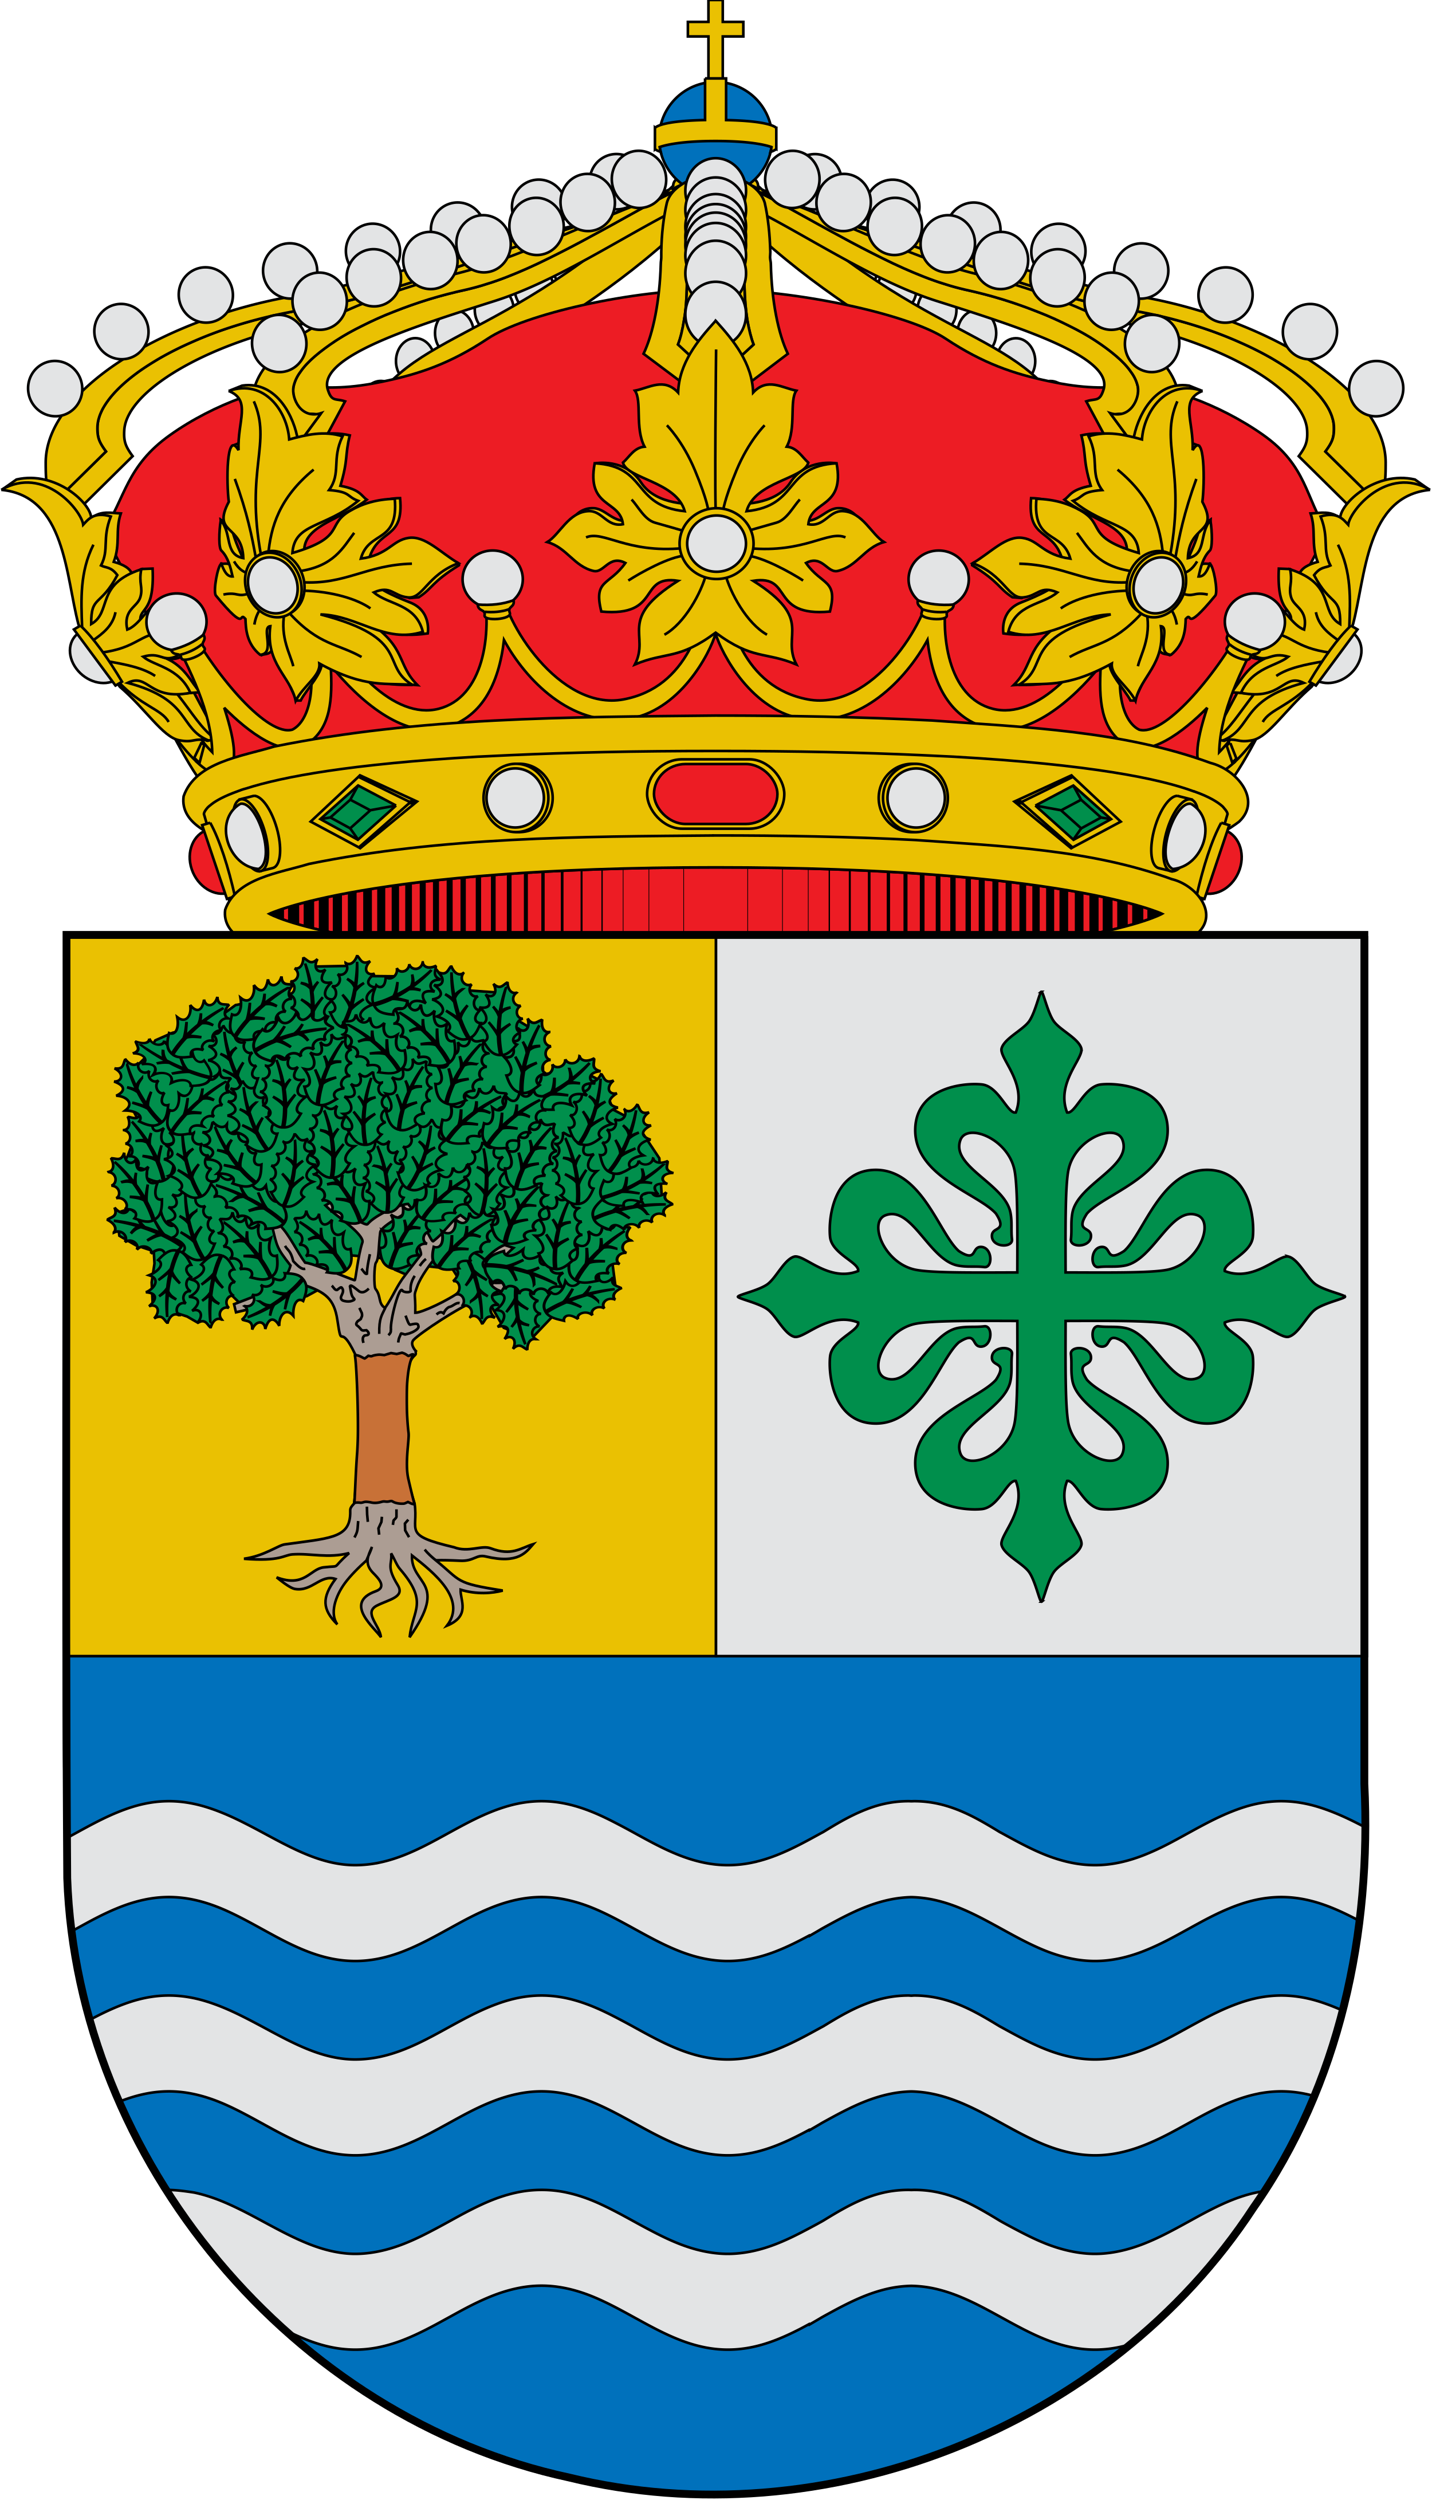 <svg xmlns="http://www.w3.org/2000/svg" xmlns:xlink="http://www.w3.org/1999/xlink" width="550" height="960"><g fill="#eac102" stroke="#000"><g id="a"><path d="M20.467 193.327c1.322 2.17 3.013 4.266 5.815 6.215l24.672-24.363c-2.724-3.714-3.468-5.604-3.23-9.839.787-16.156 36.123-36.534 81.815-43.356C175.108 115.16 252.614 76.432 276 84.462l-9.082-14.328c-8.885.425-30.826 13.163-42.423 15.68a1220.817 1220.817 0 0 0-18.458 6.141c-15.375 5.346-31.407 11.117-46.454 15.995-7.523 2.44-14.841 4.645-21.667 6.463-3.412.91-6.702 1.741-9.868 2.417a136.538 136.538 0 0 1-9.006 1.719 191.843 191.843 0 0 0-16.614 3.215 185.767 185.767 0 0 0-15.335 4.405c-4.851 1.64-9.455 3.44-13.73 5.362a125.26 125.26 0 0 0-11.958 6.006c-3.616 2.123-6.944 4.25-9.819 6.458-2.916 2.209-5.42 4.46-7.473 6.677-2.052 2.216-3.652 4.437-4.799 6.584-.532 1.094-1.024 2.188-1.31 3.244-.326 1.017-.488 2.036-.568 3.055-.078 2.118.049 3.649.546 5.145.496 1.456 1.363 2.837 2.725 4.694l-20.239 19.933"/><path d="m20.467 193.327 20.239-19.933c-1.362-1.857-2.229-3.238-2.725-4.694-.497-1.496-.624-3.027-.546-5.145.08-1.02.242-2.038.569-3.055.285-1.056.777-2.15 1.31-3.244 1.146-2.147 2.746-4.368 4.798-6.584 2.052-2.217 4.557-4.468 7.473-6.677 2.875-2.209 6.203-4.335 9.819-6.458a125.26 125.26 0 0 1 11.958-6.006c4.275-1.921 8.879-3.721 13.73-5.362a185.767 185.767 0 0 1 15.335-4.405 191.843 191.843 0 0 1 16.614-3.215c2.838-.444 5.84-1.004 9.006-1.719 3.166-.676 6.456-1.508 9.868-2.417 6.826-1.818 14.144-4.023 21.667-6.463 15.047-4.878 31.08-10.649 46.454-15.995a1220.817 1220.817 0 0 1 18.458-6.14c-36.227 7.736-81.778 22.838-111.47 27.85-48.692 8.246-95.409 35.695-95.47 63.942.012 5.806.064 10.985 2.913 15.72"/><g fill="#e3e4e5"><path d="M247.29 69.88a10.638 10.391 74.696 0 1-20.818-.21 10.638 10.391 74.696 1 1 20.817.21M217.452 79.704a10.638 10.391 74.696 0 1-20.817-.209 10.638 10.391 74.696 1 1 20.817.209M186.304 88.482a10.638 10.391 74.696 0 1-20.817-.21 10.638 10.391 74.696 1 1 20.817.21M153.665 96.628a10.638 10.391 74.696 0 1-20.817-.209 10.638 10.391 74.696 1 1 20.817.21M121.846 104.157a10.638 10.391 74.696 0 1-20.817-.209 10.638 10.391 74.696 1 1 20.817.21M89.463 113.384a10.638 10.391 74.696 0 1-20.817-.209 10.638 10.391 74.696 1 1 20.817.21M57.043 127.444a10.638 10.391 74.696 0 1-20.817-.209 10.638 10.391 74.696 1 1 20.817.21M31.604 149.34a10.638 10.391 74.696 0 1-20.817-.208 10.638 10.391 74.696 1 1 20.817.209"/></g></g><use xlink:href="#a" transform="matrix(-1 0 0 1 549.76 .024)"/><g id="b" fill="#e3e4e5"><path d="M249.035 73.363c-4.077-.075-7.485 3.8-7.53 8.741-.043 4.858 3.295 8.857 7.371 8.932 4.147.076 7.485-3.8 7.529-8.658.044-4.942-3.224-8.939-7.37-9.015M235.024 83.745c-4.147-.076-7.485 3.8-7.529 8.657-.044 4.942 3.224 8.94 7.37 9.015 4.077.075 7.485-3.8 7.53-8.741.043-4.858-3.295-8.856-7.371-8.931M220.032 93.857c-4.077-.075-7.485 3.8-7.529 8.658-.044 4.941 3.294 8.94 7.37 9.015 4.147.076 7.485-3.8 7.53-8.742.043-4.858-3.225-8.855-7.371-8.93M205.197 102.046c-4.076-.075-7.485 3.8-7.528 8.657-.044 4.858 3.293 8.94 7.37 9.015 4.146.076 7.485-3.883 7.529-8.741.043-4.858-3.224-8.855-7.371-8.931M189.942 110.143c-4.147-.076-7.556 3.882-7.6 8.74-.043 4.858 3.294 8.94 7.44 9.016 4.077.075 7.486-3.883 7.53-8.741.043-4.858-3.294-8.94-7.37-9.015M174.608 119.076c-4.146-.076-7.485 3.884-7.529 8.742-.043 4.857 3.224 8.855 7.371 8.93 4.076.075 7.485-3.8 7.528-8.657.044-4.858-3.293-8.94-7.37-9.015M159.61 129.858c-4.076-.074-7.485 3.8-7.53 8.742-.043 4.858 3.295 8.856 7.372 8.931 4.146.076 7.485-3.8 7.528-8.658.044-4.941-3.224-8.938-7.37-9.015M146.389 146.286c-4.147-.076-7.485 3.8-7.53 8.742-.043 4.857 3.225 8.855 7.371 8.93 4.076.076 7.485-3.8 7.529-8.657.044-4.942-3.294-8.94-7.37-9.015"/><path fill="#eac102" d="M267.158 66.826c-4.358.004-8.588 1.434-8.616 4.533-68.979 65.332-103.593 53.053-122.18 95.77 7.756 12.959-.217 31.996 8.055 57.949l7.72 1.398c-.178-19.354-2.103-39.913 10.226-50.828 6.163-36.746 51.824-41.353 104.584-93.16l.211-15.662"/></g><use xlink:href="#b" transform="matrix(-1 0 0 1 549.702 .032)"/><path fill="#ed1c24" d="M274.013 111.2c31.287 0 75.069 9.4 89.263 18.9 14.294 9.5 26.189 13.5 39.583 16.3 13.495 2.9 21.092 2.7 32.287 1.9 11.195-.8 32.986 6.7 49.979 18.7 16.993 12 16.193 24.2 24.69 37.1L446.04 326.2H103.485L39.612 204.1C48.208 191.2 48.408 179 65.4 167c16.893-12 38.784-19.5 49.979-18.7 11.195.8 18.792 1 32.286-1.9 13.395-2.8 25.29-6.8 39.584-16.3 14.194-9.5 55.476-18.9 86.763-18.9"/><path fill="#0071bc" d="M296.6 53.2a21.7 21.7 0 0 1-43.46 0 21.7 21.7 0 1 1 43.46 0"/><path d="M272.1 0v8.4h-7.9V14h7.9v17.5h5.5V14h7.9V8.4h-7.9V0h-5.5"/><path d="M270.8 30.1v16c-16.31.32-18.9 2.63-19.22 3.01l-.032-.032v8.18l.032-.032c.1.13.58.58 2.18 1.1-.06-.22-.13-.48-.2-.71a46.1 46.1 0 0 0-.2-1.15c2.72-.93 8.91-2.31 21.5-2.31 12.62 0 18.77 1.38 21.46 2.31-.064.38-.13.77-.2 1.15-.06.26-.13.48-.2.74 1.6-.54 2.08-1 2.18-1.12l.06.032v-8.17s-.032 0-.032.032c-.32-.38-2.88-2.7-19.25-3.01v-16h-8.11"/><g id="c"><path d="M99.88 164.38c.69 4.33 1.96 10.21 6.26 12.94 5.24 3.31 5.17 3.65 10.96 5.55l15.44-28.74c-3.75-1.26-5.18.39-6.72-4.79-3.34-12.45 32.63-23.75 63.98-33.69 38.68-12.17 82.63-50.45 101.95-42.69-7.14-5.21-18.88-3.79-32.93.57-.4.23-.7.28-.96.49-4.8 2.38-9.81 5.13-14.95 7.98-5.14 2.85-10.41 5.8-15.84 8.7-5.42 2.98-10.87 5.8-16.22 8.44-5.48 2.74-10.89 5.15-16.09 7.18-2.68 1.03-5.22 1.96-7.81 2.73-2.57.85-5.18 1.54-7.66 2.13-4.99 1.09-9.93 2.35-14.67 3.81a178.78 178.78 0 0 0-13.48 4.76c-4.22 1.62-8.24 3.46-11.93 5.32-3.84 1.89-7.22 3.78-10.26 5.78-3.04 2-5.76 4.03-8.03 5.98-2.4 2.06-4.21 4.01-5.55 5.97-1.49 1.98-2.23 3.84-2.66 5.72-.28 1.86-.13 3.56.63 5.25 3.6 8.78 3.18 3.74 9.44 5.65l-11.27 15.34c-2.27-.93-4.28-2.07-6.06-3.5-1.78-1.43-3.16-3.09-4.39-4.77-.51-.74-.85-1.42-1.19-2.11"/><path d="M99.88 164.38c.34.68.68 1.37 1.19 2.11 1.23 1.69 2.61 3.35 4.39 4.77 1.78 1.43 3.8 2.57 6.06 3.5l11.84-16.1c-7.73 2.47-11.45-5.63-10.64-10.14.43-1.88 1.17-3.74 2.66-5.72 1.34-1.96 3.15-3.91 5.55-5.97 2.27-1.95 5-3.98 8.03-5.98 3.04-2 6.41-3.89 10.26-5.78 3.69-1.86 7.71-3.7 11.93-5.32 4.35-1.73 8.75-3.3 13.48-4.76s9.68-2.72 14.67-3.81c2.48-.59 5.09-1.28 7.66-2.13 2.59-.77 5.14-1.7 7.81-2.73 5.2-2.04 10.62-4.44 16.09-7.18 5.35-2.64 10.81-5.46 16.22-8.44 5.44-2.9 10.7-5.85 15.84-8.7 5.14-2.85 10.15-5.6 14.95-7.98.25-.21.55-.26.96-.49-24.94 7.78-57.14 25.03-83.65 31.59-40.48 10.09-90.57 31.28-75.39 58.93l.08.32"/><g fill="#e3e4e5"><path d="M255.85 68.29a10.99 10.44 83.29 0 1-20.8 1.76 10.99 10.44 83.29 1 1 20.8-1.76M154 106.08a10.99 10.44 83.29 0 1-20.8 1.76 10.99 10.44 83.29 1 1 20.8-1.76M133.2 115.07a10.99 10.44 83.29 0 1-20.8 1.76 10.99 10.44 83.29 1 1 20.8-1.76"/><path d="M117.67 131.31a10.99 10.44 83.29 0 1-20.8 1.76 10.99 10.44 83.29 1 1 20.8-1.76M236.15 77.16a10.99 10.44 83.29 0 1-20.8 1.76 10.99 10.44 83.3 1 1 20.8-1.76"/><path d="M216.51 86.35a10.99 10.44 83.29 0 1-20.8 1.76 10.99 10.44 83.29 1 1 20.8-1.76"/><path d="M196.15 93.02a10.99 10.44 83.29 0 1-20.8 1.76 10.99 10.44 83.29 1 1 20.8-1.76"/><path d="M175.72 99.44a10.99 10.44 83.29 0 1-20.8 1.76 10.99 10.44 83.3 1 1 20.8-1.76"/></g></g><use xlink:href="#c" transform="matrix(-1 0 0 1 549.746 .005)"/><path d="M264.59 69.34c-4.19 1.93-7.5 4.91-8.47 8.57-1.27 5.58-2.05 12.03-2.14 18.87v2.02c0 .87-.19 1.73-.19 2.5-.39 14.25-2.92 26.86-6.62 34.56l27.86 20.89 27.56-20.89c-3.7-7.7-6.23-20.31-6.53-34.56 0-.77-.29-1.64-.29-2.5 0-.67.097-1.35.097-2.02-.19-6.83-.88-13.28-2.14-18.87-1.07-3.66-4.29-6.74-8.57-8.66.29 2.5.68 4.91.78 7.7 0 .48-.1.87-.1 1.35 0 .48.1 31.28.1 31.76.1 4.62.49 8.95 1.07 12.71.68 3.85 1.46 7.03 2.43 9.53l-14.51 13.38-14.51-13.38c.97-2.5 1.75-5.68 2.34-9.53.68-3.75.97-8.09 1.07-12.71 0-.48.1-31.28.1-31.76v-1.35c.1-2.79.49-5.1.68-7.6"/><path d="M264.59 69.34c-.195 2.503-.585 4.813-.682 7.604v1.348c0 .481-.098 31.283-.098 31.765-.097 4.62-.39 8.952-1.07 12.706-.585 3.85-1.364 7.026-2.338 9.53l14.512 13.379 14.512-13.38c-.974-2.503-1.753-5.68-2.435-9.53-.585-3.753-.974-8.085-1.071-12.705 0-.482-.098-31.284-.098-31.765 0-.481.098-.866.098-1.348-.098-2.791-.487-5.197-.78-7.7-2.922-1.444-6.33-2.407-10.032-2.407h-.097c-3.798 0-7.305 1.06-10.421 2.503"/><g fill="#e3e4e5"><path d="M286.543 73.277a11.656 12.516 0 0 1-23.313 0 11.656 12.516 0 1 1 23.313 0"/><path d="M286.543 80.665a11.656 12.516 0 0 1-23.313 0 11.656 12.516 0 1 1 23.313 0"/><path d="M286.543 87.057a11.656 12.516 0 0 1-23.313 0 11.656 12.516 0 1 1 23.313 0"/><path d="M286.543 90.893a11.656 12.516 0 0 1-23.313 0 11.656 12.516 0 1 1 23.313 0"/><path d="M286.543 94.16a11.656 12.516 0 0 1-23.313 0 11.656 12.516 0 1 1 23.313 0"/><path d="M286.543 98.138a11.656 12.516 0 0 1-23.313 0 11.656 12.516 0 1 1 23.313 0"/><path d="M286.543 104.957a11.656 12.516 0 0 1-23.313 0 11.656 12.516 0 1 1 23.313 0"/><path d="M286.543 120.726a11.656 12.516 0 0 1-23.313 0 11.656 12.516 0 1 1 23.313 0"/></g><path d="M63 275.81c8.12 15.09 17.82 34.42 25.31 32.07 1.61-.67 2.16-4.4-.27-16.58l-14.66-27.41c-2-3.13-7.77-.78-8.16 2.5l-2.2 9.42"/><path d="m75.46 292.5 2.67-7.45c-5.46-6.59-13.81-18.66-22.8-33.67-1.84-3.13-8.2-1.27-6.67 2.16 12.09 21.79 20.72 33.23 26.81 38.96M486.76 275.81c-8.12 15.09-17.82 34.42-25.35 32.07-1.61-.67-2.12-4.4.27-16.58l14.68-27.42c2.04-3.13 7.81-.78 8.16 2.5l2.24 9.42"/><path d="m471.57 285.16 2.67 7.45c6.08-5.7 14.72-17.17 26.88-39.08 1.53-3.43-4.83-5.29-6.71-2.16-8.99 15.05-17.43 27.19-22.84 33.79"/><g id="d"><path d="m1.035 187.871 5.298-3.732c15.228-3.488 28.768 9.348 28.69 14.894 3.767-3.07 7.574-2.023 11.381-1.849-2.237 6.592-.039 11.51-2.708 18.591 3.532.977 6.28 2.372 7.065 4.813l3.532-2.058 4.317-.174c.863 18.416-5.887 14.37-4.553 21.172l7.261-7.918 7.889.733c3.846.662 4.945 4.709 9.105 5.162-2.944 3.523-4.71 9.731-7.457 14.021-3.375 2.163-6.319 1.78-9.105.524 9.144 3 11.538 10.045 15.11 13.812-3.768.21-7.104.558-8.713.732 5.808 7.36 9.105 13.22 14.717 17.336l-3.296.558-17.19-7.57-14.522-13.253-17.818-24.486-.628-38.681c-9.066-4.116-7.692-13.673-28.375-12.627"/><path d="M.486 188.116c24.764 2.302 24.725 33.38 29.67 51.76L45.973 263.7c10.007 8.58 16.483 19.254 22.684 20.544 6.005 1.221 5.573-1.08 11.656.21-11.93-4.709-6.436-15.591-31.28-22.219 8.046-3.94 8.046 6.942 24.098 3.837-4.395-9.8-13.854-10.254-18.171-13.882 6.593-1.883 7.3 1.849 12.049.14 5.298-1.884 4.081-9.174 8.28-14.057-5.494-2.162-9.929-8.58-16.718-5.44-2.355 1.743-5.809 7.603-9.694 8.963-1.649-7.813 3.846-8.51 5.023-12.452 1.138-3.941-.706-5.127.354-10.708-17.818 5.825-11.107 16.393-19.231 21.032-.079-11.23 3.493-6.452 10.047-18.8-2.473-3.313-4.2-2.685-6.28-3.697 3.258-6.278.314-10.08 3.768-18.835-6.515-1.953-8.752 1.186-10.597 3.174-.667-5.44-14.992-22.985-31.475-13.393"/><path fill="none" d="M35.886 209.183c-5.259 10.499-4.749 20.997-4.356 31.496m12.833-5.58c-1.06 5.266-4.827 8.161-8.752 10.917m27.277-3.175c-9.42.628-10.087 5.965-23.98 7.779m2.708 3.383c6.75 1.186 13.383 2.476 17.975 5.58m-14.443 1.919c9.184 9.836 16.876 10.743 19.624 15.766"/><path fill="#e3e4e5" d="M44.73 260.91c-.07.04-.12.12-.19.16-4.66 2.73-11.48.78-15.24-4.3-3.79-5.11-3.08-11.42 1.58-14.14.07-.04.17-.05.24-.1l13.61 18.38"/><path d="m30.9 240.25-2.51 1.47 15.96 21.55 2.51-1.47c-5.25-8.85-10.97-16.86-15.96-21.55"/></g><use xlink:href="#d" transform="matrix(-1 0 0 1 549.773 .006)"/><path d="M274.942 219.8c-1.4 0-2.799.9-2.799 2.5-1.3 16.3-7.897 41.7-32.686 46.3-24.59 4.6-46.18-30.1-47.08-43.9 0-2-1.7-2.8-3.399-2.8-1.9.1-3.798 1.4-3.399 3.2 3.699 18.9-.1 42.8-17.092 47.1-16.993 4.3-35.486-15.7-48.68-40.7-1.2-4.7-8.197-2.9-6.897.6 10.795 25.9 7.097 44.2-.6 48.1-9.396 2.8-28.988-20-39.983-40.2-1.9-2.7-8.796-1.3-7.097 2.2 7.997 15.5 15.893 31 16.293 46.7-.9-.9-2.1-2.2-3.399-3.8l-2.698 7.4c6.497 6.1 10.095 5.7 11.895 4.1 3.598-3.2 3.598-9.9-1.2-24.8 8.896 9 22.89 20 31.887 13.9 8.996-6 9.796-16.9 8.996-30.2 10.995 13.7 27.688 27.8 42.682 24.3 15.194-3.6 21.89-17 23.89-34 8.397 15.4 25.69 33.1 46.98 30.4 20.392-2.6 32.187-25.4 34.286-32.9 2.2 7.5 13.994 30.3 34.386 32.9 21.29 2.7 38.583-15 46.98-30.4 1.999 17 8.696 30.4 23.89 34 14.994 3.5 31.687-10.6 42.682-24.3-.8 13.3 0 24.2 8.996 30.2 8.996 6.1 22.99-4.9 31.887-13.9-4.898 14.9-4.798 21.6-1.2 24.8 1.8 1.6 5.398 2 11.795-4l-2.698-7.4c-1.3 1.5-2.4 2.8-3.3 3.7.4-15.7 8.297-31.2 16.294-46.7 1.7-3.5-5.198-4.9-7.097-2.2-10.995 20.2-30.587 43-39.983 40.2-7.797-3.9-11.395-22.2-.6-48.1 1.3-3.5-5.698-5.3-6.997-.6-13.095 25-31.587 45-48.58 40.7-16.993-4.3-20.79-28.2-17.192-47.1.9-3.4-6.698-4.8-6.698-.4-.9 13.8-22.49 48.5-47.08 43.9-24.79-4.6-31.387-30-32.686-46.3 0-1.7-1.3-2.5-2.699-2.5"/><g id="e"><path fill="#e3e4e5" d="M177.669 222.451a11.564 11.04 0 1 0 23.128 0 11.564 11.04 0 1 0-23.128 0"/><path d="M197.262 230.512c-4.2 1.536-8.595 2.023-13.815 1.648.314 2.847 3.1 1.686 2.67 4.121-.433 2.435 10.713 1.649 9.693-.936-1.02-2.586 2.002-1.986 1.452-4.833"/><path d="M186.22 234.94c2.968.32 6.486.05 9.315-.98"/></g><use xlink:href="#e" transform="matrix(-1 0 0 1 549.762 .014)"/><g id="f"><path fill="#e3e4e5" d="M56.896 242.49a10.903 11.543 86.195 1 0 21.784-7.363 10.903 11.543 86.195 1 0-21.784 7.363"/><path d="M78.135 243.748c-3.425 2.766-7.397 4.618-12.442 5.93 1.279 2.549 3.502.582 3.937 2.984.434 2.402 10.66-1.878 8.807-3.957-1.854-2.08 1.2-2.484-.302-4.957"/><path d="M69.238 251.44c2.899-.7 6.088-2.14 8.347-4.05"/></g><use xlink:href="#f" transform="matrix(-1 0 0 1 549.76 -.005)"/><path d="M228.7 177.92s11.36-2.06 17.49 7.34c6.01 9.23 20.71 8.26 20.71 8.26l-6.21 20.8-40.09-15.6c-.28 0 2.48-3.91 7.63-3.55 5.11.4 8.06 7.22 15.88 4.03l-15.41-21.28M321.07 177.92s-11.36-2.06-17.49 7.34c-6.01 9.23-20.71 8.26-20.71 8.26l6.21 20.8 40.09-15.6c.28 0-2.48-3.91-7.63-3.55-5.11.4-8.06 7.22-15.88 4.03l15.41-21.28"/><path d="M274.8 123.26c-6.92 7.62-13.95 16.2-14.35 27.49-5.5-5.89-11.04-1.77-16.59-.73 2.79 3.87-.08 14.35 3.69 21.52-4.01.32-5.86 3.99-8.29 6.13 1.65 6.29 20.48 7.17 23.74 18.66-20.48-2.1-13.99-17.25-34.59-18.42-3.26 17.37 9.83 13.95 10.85 23.42-6.25 1.17-7.82-5.28-13.25-5.04-7.66.36-10.97 8.95-15.8 11.89 7.47 2.06 10.26 9.35 17.73 11.08 4.05.97 5.94-6.37 12.26-3.06-6.21 8.79-12.38 6.21-9.24 18.66 23.43 2.14 13.84-14.23 29.48-11.81-23.62 14.91-10.65 20.6-16.59 32.13 12.18-5.08 16.59-1.57 31.01-12.21 14.43 10.64 18.83 7.13 31.01 12.21-5.94-11.53 7.04-17.21-16.59-32.13 15.64-2.42 6.09 13.95 29.48 11.81 3.14-12.46-3.03-9.88-9.2-18.66 6.29-3.31 8.18 4.03 12.22 3.06 7.47-1.73 10.26-9.03 17.73-11.08-4.83-2.94-8.14-11.53-15.8-11.89-5.42-.24-7 6.21-13.25 5.04 1.02-9.47 14.11-6.05 10.85-23.42-20.6 1.17-14.11 16.32-34.59 18.42 3.3-11.49 22.09-12.37 23.74-18.66-2.44-2.14-4.28-5.8-8.29-6.13 3.77-7.17.9-17.66 3.69-21.52-5.54-1.05-11.08-5.16-16.59.73-.39-11.29-7.43-19.87-14.31-27.49l-.12-.12-.08.12"/><path d="M275.04 197.8c-.71-1.33 0-63.61 0-63.61m-3.73 85.9c-1.85 7.46-8.41 19.39-16.12 23.66m8.1-30.39c-6.13.32-17.45 6.65-21.97 9.59m20.87-12.42c-21.62 2.02-30.42-6.97-37.1-4.15m38.01-2.34s-5.31-1.57-11.52-3.31c-4.01-1.13-6.45-6.17-9-8.91m29.52 4.6s-.31-4.15-5.19-15.8c-4.68-11.25-10.77-17.29-10.77-17.29m22.33 56.75c1.85 7.46 8.41 19.39 16.12 23.66m-8.06-30.39c6.09.32 17.41 6.65 21.93 9.59m-20.87-12.42c21.62 2.02 30.42-6.97 37.14-4.15m-38.05-2.34s5.31-1.57 11.52-3.31c4.01-1.13 6.45-6.17 9-8.91m-29.52 4.6s.35-4.15 5.19-15.8c4.68-11.25 10.81-17.29 10.81-17.29"/><path d="M289.42 208.77a14.2 13.59 0 0 1-28.41 0 14.2 13.59 0 1 1 28.41 0"/><path fill="#e3e4e5" d="M286.51 208.77a11.29 10.8 0 0 1-22.58 0 11.29 10.8 0 1 1 22.58 0"/><path d="M274.74 274.8c-56.58.6-113.85.6-169.43 11.9-12.4 3.8-30.19 5.9-34.79 19.1-1.5 11.1 12.49 15.8 21.29 18.8 41.68 12 85.76 13 129.05 14.9 67.17 1.2 134.94 1.8 201.72-7.2 18.19-3.3 38.28-5.4 53.28-16.7 9-8.4-.9-20.1-10.9-22.6-33.89-12.4-70.97-13.7-106.86-16.3-27.79-1.4-55.58-1.9-83.37-1.9"/><path d="M274.84 288.4c-30.79 0-56.78.6-78.77 1.6-4.4.2-8.6.4-12.69.6-48.68 2.8-74.87 7.7-88.86 12.2-1.2.3-2.3.7-3.3 1.1-5 1.8-8.1 3.5-9.9 4.9-.4.3-.7.6-1 .8-.3.3-.6.5-.8.8-1.2 1.4-1.2 2.2-1.2 2.2l10.7 36.7H460.77l10.7-36.7s0-.8-1.3-2.2c-.2-.3-.4-.5-.7-.8-1.7-1.5-4.9-3.6-10.9-5.7 0-.1-.1 0-.1 0-13-4.8-39.28-10.3-92.16-13.3-4.1-.2-8.3-.4-12.59-.6-21.99-1-47.98-1.6-78.87-1.6"/><g id="g"><path d="M186.791 306.437a12.741 13.115 0 0 0 25.483 0 12.741 13.115 0 1 0-25.483 0"/><path d="M185.714 306.437a12.454 13.115 0 0 0 24.909 0 12.454 13.115 0 1 0-24.909 0"/><path fill="#e3e4e5" d="M186.862 306.437a11.019 11.344 0 0 0 22.038 0 11.019 11.344 0 1 0-22.038 0"/><path d="m138.24 297.74-.58.58 19.51 9.56 2.27-.41zM138.35 325.74l-.53-.31 19.28-16.92 2.46-.21zM137.66 325.34l-18.34-9.82 18.3-17.16"/><g fill="#008f4c"><path d="m152.113 309.353-14.658 13.145-14.416-7.938 14.496-12.919 14.578 7.712"/><path d="m142.23 311.19-7.73 6.92-7.61-4.17 7.65-6.83 7.69 4.078M137.54 322.44l-3.04-4.33M123.24 314.52l3.64-.58M142.23 311.15l9.56-1.74M134.5 307.2l3.04-5.56"/></g><path fill="#ed1c24" d="M88.35 342.69c-.1.03-.18.1-.28.13-5.72 1.73-12.18-2.3-14.43-8.99-2.25-6.7.56-13.53 6.28-15.26.1-.03.2-.02.3-.05l8.12 24.17"/><path d="m80.73 315.94-3.09.94 9.52 28.33 3.09-.94c-2.55-11.27-5.88-21.75-9.52-28.33M97.58 305.6c2.98.03 6.74 5.41 8.75 12.52 2.01 7.12 1.57 13.51-.98 15l-.09.02c-.17.09-.3.17-.48.21l-4.92 1.21-2.23-7.89c-.87-1.72-1.62-3.66-2.21-5.77-.6-2.11-.99-4.19-1.12-6.05L92.08 307l5.5-1.4"/><path d="M90.741 322.17a14.302 5.657 73.957 1 0 10.97-2.79 14.302 5.657 73.957 0 0-10.97 2.79"/><path fill="#e3e4e5" d="M92.25 308.71c-10.48 6.26-4.66 24.14 7.06 25 7.01-3.39-.63-26.52-7.06-25"/></g><use xlink:href="#g" transform="matrix(-1 0 0 1 549.767 .02)"/><rect width="52.691" height="26.65" x="248.539" y="291.601" ry="13.325" rx="13.479"/><rect fill="#ed1c24" rx="12.129" ry="11.507" y="293.419" x="251.179" height="23.013" width="47.412"/><path d="m77.325 285.4-2.7 5.6c.6.7 1.3 1.3 2 2l1.8-6.8c-.3-.4-.7-.9-1.1-.8zm395.234 0c-.5 0-.6 0-1.4 1l2.1 6.4c.5-.4 1.1-.9 1.6-1.5l-2.3-5.9"/><path fill="#ed1c24" d="M103.45 350.93s37.03-17.84 171.44-17.84c133.95 0 171.44 17.84 171.44 17.84s-31.32 17.92-171.44 17.92c-140.58 0-171.44-17.92-171.44-17.92"/><g id="h" fill="none"><path stroke-width=".512" d="M231.24 371.66v-41.34"/><path stroke-width=".766" d="M223.37 371.66v-41.34"/><path stroke-width="1.026" d="M215.92 371.66v-41.34"/><path stroke-width="1.286" d="M208.55 371.66v-41.34"/><path stroke-width="1.546" d="M201.98 371.66v-41.34"/><path stroke-width="1.806" d="M189.46 369.43V331.8m6.11 38.12v-39.35"/><path stroke-width="2.051" d="M177.89 367.74v-34.67m5.86 35.66v-36.9"/><path stroke-width="2.312" d="M162.36 365.76V335.3m5.09 30.95v-31.94m5.25 32.94v-33.18"/><path stroke-width="2.571" d="M156.93 365.51v-29.47"/><path stroke-width="2.832" d="M151.85 364.03v-27.49"/><path stroke-width="3.092" d="M146.42 363.28v-25.5"/><path stroke-width="3.337" d="M135.28 361.06v-20.31m5.89 21.3v-22.78"/><path stroke-width="3.525" d="M129.58 359.33v-17.84"/><path stroke-width="3.785" d="M124.34 357.88v-14.85"/><path stroke-width="4.031" d="M118.64 357v-12"/><path stroke-width="4.276" d="M112.77 354.91v-8.66"/><path stroke-width="5.042" d="M106.56 352.93v-4.21"/><path stroke-width=".26" d="M262.58 369.43v-37.88m-13.35 39.12v-40.11m-9.9 40.6v-40.84"/></g><use xlink:href="#h" transform="matrix(-1 0 0 1 549.76 .3)"/><path d="M274.7 320.85c-52.14.44-104.93.52-156.06 10.93-11.42 3.5-27.82 5.42-32.15 17.57-1.38 10.23 11.52 14.51 19.62 17.4 38.42 11.02 79.13 11.89 118.93 13.64 62 1.22 124.37 1.66 185.9-6.56 16.86-3.15 35.28-5.07 49.1-15.48 8.29-7.69-.83-18.54-9.95-20.72-31.32-11.45-65.41-12.68-98.57-15.04-25.52-1.31-51.22-1.75-76.83-1.75zm.18 12.24c133.95 0 171.44 17.84 171.44 17.84S415 368.85 274.88 368.85c-140.58 0-171.44-17.92-171.44-17.92s37.03-17.84 171.44-17.84"/><g id="i"><path d="m88.472 149.908 4.552-1.825c13.54-1.975 20.094 12.627 21.35 20.86 5.22-1.64 12.128-3.577 19.977-1.751-1.962 7.86-.51 8.977-3.61 19.37 7.73 1.452 7.966 3.874 10.125 5.326-9.42 7.45-23.352 9.574-24.02 18.96l15.15-2.533c7.221-5.661 7.182-16.8 21.664-17.023 1.53 16.278-8.202 11.399-11.852 23.095 11.499.894 35.361-.745 34.498 2.682-10.676 6.593-9.93 8.68-15.464 12.293l-3.571.298c-3.65-1.565-5.77-7.04-11.225-3.725 0 0 3.022 2.16 11.539 5.475 8.242 3.241 6.711 11.846 6.711 11.846-12.166 1.788-16.994-1.341-22.331-4.135 14.286 9.797 10.4 16.092 18.406 23.989l-2.001-.149c-16.17.782-24.412-5.848-34.969-9.312 1.374 4.097-5.848 11.174-7.928 15.384h-1.57l-9.066-20.152c-1.138 2.719-2.825 2.086-4.356 2.682l-9.655-24.734c-6.358-2.05-5.337-6.445-5.769-10.356 1.452.186 1.491-.484 4.827.745l-4.356-10.355-.785-7.264c1.727 1.118 4.984.335 4.513 4.284 1.178 4.507 2.944 7.897 4.514 11.696l5.141-16.278-9.655-28.124 5.456-2.086c-2.041-6.407 8.399-13.633-6.24-19.183"/><path d="M87.804 150.131c13.972-4.768 22.567 8.046 23.274 18.625 6.71-1.825 13.422-3.427 20.486-1.192-4.317 8.977-.392 14.006-5.18 20.637 8.477.67 6.593 2.458 11.185 4.134-12.99 10.654-24.411 8.419-25.275 20.04 20.997-6.145 12.598-10.839 22.37-16.315 4.514-2.607 9.93-4.32 16.955-4.507 1.531 17.396-9.968 11.957-13.03 22.983 10.597-1.378 12.01-7.077 18.368-7.971 6.358-.931 12.284 5.736 19.113 9.722-12.245 4.544-13.54 13.931-19.584 13.112-5.573-.633-6.28-4.73-12.912-1.9 5.887 4.992 16.012 4.247 18.838 15.124-14.639 4.693-24.843-6.296-39.325-6.668 35.597 9.312 22.645 19.63 35.4 27.118-9.772-1.043-17.739 1.639-35.832-8.27.51 4.731-6.044 8.419-9.105 14.341-1.884-9.387-11.617-14.043-9.733-28.682-3.69.41 2.159 10.69-3.925 10.989-5.141-4.172-5.494-9.834-5.612-13.745-2.943-3.39 1.138 6.183-11.382-9.015-1.098-1.602.707-11.436 2.08-12.18 1.021 2.42 2.002 4.99 4.357 4.88-.824-3.614-1.688-7.19-4.16-9.798-1.295-.782-1.06-7.487-.393-11.808 4.435 5.178 1.335 13.187 8.674 14.565-.432-13.15-12.206-9.089-5.573-21.642-.903-6.742-1.1-28.124 3.728-19.817-.431-11.287 5.063-19.258-3.807-22.76"/><path fill="none" d="M100.246 213.232c-6.123-33.19 4.238-43.098-2.748-59.115m22.96 26.224c-13.266 10.951-16.445 21.903-17.465 32.891m12.794 10.356c16.916 1.08 24.843-6.668 42.426-7.115m-43.682 2.943c13.658-1.825 17.19-9.089 21.507-14.788m-19.662 22.2c11.264.261 20.918 3.279 25.903 6.817m-30.887 2.086c11.263 12.181 18.406 11.399 27.472 16.577m-29.631-16.875c-1.688 9.5 2.276 15.72 3.414 20.413m-12.48-22.2c-1.217 1.676-2.08 3.724-2.473 6.22m-1.57-12.143c-5.14 1.937-4.513-.56-10.321.596m10.322-8.01c-2.08-.297-4.16-1.266-6.24-4.73m8.398-1.192c-1.53-8.493-3.297-17.32-8.085-30.47"/><path d="M96.916 229.862a12.706 10.7 67.379 0 0 18.074-11.64 12.706 10.7 67.379 1 0-18.074 11.64"/><path d="M96.152 230.354a12.7 10.464 66.39 1 0 17.667-11.378 12.7 10.464 66.39 1 0-17.667 11.378"/><path fill="#e3e4e5" d="M96.967 229.83a10.99 9.253 67.37 0 0 15.63-10.067 10.99 9.253 67.37 1 0-15.63 10.067"/></g><use xlink:href="#i" transform="matrix(-1 0 0 1 549.683 .004)"/></g><g stroke="#000"><path fill="#0071bc" d="M24.5 636c.2 120.7 1.1-35.4 1.8 85.3 3.8 108.4 86.8 207.3 192.7 230.2 98 23.9 207.7-19 263-103.6 33.1-47.3 45.3-105.9 42.6-162.9 0-108.6-1.51 59.59-1.51-49.01H24.49"/><path fill="#eac102" d="M25 360h250v276H25z"/><path fill="#e3e4e5" d="M275 360h250v276H275z"/></g><g stroke="#000"><g fill="#008f4c" stroke-width="1.196"><path stroke-width="1" d="m116.493 371.276-2.892 9.934-12.806 2.782-10.327 1.987-10.328 7.55-13.835 3.074-6.65 2.924-4.233 6.984-7.779 7.787 2.54 10.197 2.81 5.515-1.099 6.44-2.914 7.657-4.498 6.685 4.218 7.36 2.11 5.716-6.196 1.987 1.24 8.742 6.196 3.577 7.017 2.351.262 4.736-1.083 7.22.413 8.742 13.22 4.371 4.13 2.384 8.676-4.768 3.304-6.756 10.353 10.099 11.154-6.756 8.355-2.057 8.436-4.605 7.085-11.157 12.754 1.149 5.478 4.456 5.164 2.233 3.964-3.893 13.06 1.415 8.58 13.542 5.7-.358 5.406 9.403 10.617 4.178 11.128-11.688 21.068-9.14-3.226-24.654 12.195-1.176 9.207-3.577-1.24-19.075-9.5-14.306-8.262-4.371-4.131-10.73-9.497-4.978-13.223 2.196-.414-15.1-11.153-6.756-4.957-9.538-18.424-1.271-5.95-7.471-8.326 2.55-16.459-.166-6.196-3.974-9.932.195-10.31.203z"/><g fill="#ac9d93" stroke-width="2.691"><path d="M707.754 399.412c5.262 21.607 5.246 22.546 19.594 40.031-6.05 21.367-28.258 27.246-59.938 38.87l2.062 8.157c28.719-6.57 52.357-9.26 71.595-27.62 23.478 7.207 32.65 14.351 35.972 35.36 5.135 32.466 1.747.37 18.887 34.46 2.363 4.7 5.963 78.897 3.681 98.938-1.18 10.367-3.417 40.164-4.846 51.149-5.746 5.983-3.481 5.131-4.245 12.881-2.155 21.809-23.026 22.156-69.132 28.144-6.78.667-22.012 11.79-43.438 14.468 39.158 2.892 41.925-3.804 51.72-4.406 19.643-1.207 37.164 4.2 59.89-1.293-20.492 16.937-6.823 12.125-27.094 14.344-14.528 1.59-20.092 20.731-49.875 10.063 7.887 5.988 15.2 10.995 19.469 11.656 18.37 2.845 27.035-15.007 42.968-10.031-14.668 18.754-14.214 30.54 1.97 45.656-8.147-10.75-2.273-28.187 8.093-41.563 5.5-7.095 14.84-16.033 22.812-22.687.595-1.495 1.268-2.965 1.97-4.438 1.061-3.53 2.91-6.668 3.874-9.28-.963 3.297-2.454 6.298-3.875 9.28-1.482 4.927-1.4 10.62 5 16.844 5.127 4.986 15.31 14.31 2.844 18.531-35.173 11.912-.03 37.655 5.562 46.22-1.112-11.917-18.976-24.78-4.218-31.845 13.105-6.274 29.861-8.482 22.031-20.562-12.494-19.276-5.722-20.423-6.969-31.906 3.807 6.155 5.931 11.99 9.344 15.75 30.708 33.827 13.34 40.835 10.219 68.562 41.8-56.685 1.515-51.96 2.468-82.25 23.352 17.396 58.62 44.01 37.188 70.625 25.228-9.906 14.018-25.33 14.406-36.156 17.155 4.994 33.792 3.615 44.75.875-51.49-7.642-43.222-9.13-71.219-30.563-4.228-3.237-8.73-7.096-11.562-10.687 3.647 4.437 9.812 9.415 11.906 10.812 7.728-.237 15.061-.016 25.75.438 14.83.63 16.907-6.575 27.063-4.281 34.79 7.857 42.927-4.415 50.343-12.344-13.599 3.96-22.66 12.214-45.093 4.125-9.634-3.474-23.7 4.545-38.813-1.031-55.294-12.428-37.516-15.942-41.87-43.96-2.483-7.26-6.79-21.225-7.768-25.927-3.556-17.1 1.874-38.807.505-45.372-1.134-5.441-10.355-63.668 7.856-78.062 1.472-1.163-.034-3.065.738-3.914 0 0-6.995-6.841-2.329-11.38 7.149-6.953 47.175-32.44 69.169-40.855 16.91-6.47 63.687-11.468 74.185-14.362l-2.438-6.336c-2.877-2.35-49.629 6.777-58.866 3.765-11.9-3.88 19.986-31.422 23.766-34.552l-9.426-2.984c-23.263 8.973-41.568 42.913-46.142 46.169-13.118 9.338-41.703 22.037-48.53 22 .322-22.413-2.45-14.6 2.126-26.657 7.031-18.526 40.47-53.837 54.678-65.168l-8.92-6.415c-8.597 4.516-16.411 17.305-28.809 26.262-1.969 1.423-7.95-15.117-11.582-14.9l-8.81 3.688c-1.94 2.263 9.039 22.725 7.203 24.942-6.527 7.883-12.291 15.244-16.604 20.435-9.501 11.437-12.535 20.983-21.344 33.031-7.699-4.525-3.902-11.86-10.111-19.136-1.982-2.322-1.493-24.17.422-26.46 3.417-4.086 2.59-16.507 4.527-30.5.97-7.014 32.603-21.743 34.274-22.832l-4.67-5.655c-8.604.204-34.926 10.96-42.926 20.203-2.672 3.086-31.528-16.937-38.095-22.482l-6.743 3.715c5.037 4.915 10.575 8.876 15.801 12.701 4.76 3.483 25.634 18.478 23.484 24.514-4.795 13.46-7.223 38.362-8.181 38.07-8.466-2.571-43.633-16.973-52.652-17.757-8.31-10.49-16.656-27.911-26.219-36.938z" transform="matrix(.362 0 0 .382 -151.714 318.13)"/><path d="M827.842 482.108c-3.637 7.512-6.682 10.094-6.355 26.04" transform="matrix(.362 0 0 .382 -151.714 318.13)"/></g><g id="j"><path d="M231.096 530.83c3.95-.09 4.788 4.4 2.257 5.846 3.681-.539 5.27 3.624 3.033 5.198 3.683-1.662 6.744 2.423 4.68 4.157 5.652-1.402 6.01 1.7 5.06 3.244 2.356.327 5.79 1.116 8.152-.526 2.843-1.977 3.73-4.215 2.717-10.25-3.291 1.306-4.315-2.958-3.11-7.529-4.57 3.405-6.475-1.815-5.376-5.873-2.704 3.212-5.553 3.441-6.018-2.717-.828 3.513-4.832 3.685-5.873-1.445-.521 4.199-3.084 3.227-5.059 3.517l-.213.293c2.417 3.433 1.19 5.472-.25 6.084z" transform="matrix(.836 0 0 .836 -80.185 29.415)"/><path d="M233.53 526.115c5.641 3.835 10.814 8.523 14.944 13.558-1.466-.297-4.837.16-6.089.39 1.444-.028 4.961-.392 6.75.43 2.184 2.759 3.938 5.4 5.283 8.061l.622-.477c-1.31-2.596-2.879-4.95-4.698-7.281-.673-1.874-.7-6.115-.81-7.732-.058 1.362-.107 5.391.144 6.895a57.7 57.7 0 0 0-5.396-5.756c-.79-2.013-.77-3.656-.886-5.361-.065 1.519-.168 3.014.205 4.732-3.724-3.373-7.38-5.87-10.068-7.459zm3.967 8.158c1.487-.489 2.87-1.126 4.959-.786l-.625-.65c-1.747.065-3.023.773-4.334 1.436z" transform="matrix(.836 0 0 .836 -80.185 29.415)"/></g><use xlink:href="#j" transform="matrix(.98 .2 .2 -.98 -111.423 942.692)"/><use xlink:href="#j" transform="matrix(1.044 .096 -.052 1.024 -9.305 -21.822)"/><use xlink:href="#j" transform="matrix(-.601 -.799 .799 -.601 -225.003 881.45)"/><use xlink:href="#j" transform="matrix(.945 -.424 .499 .919 -299.156 86.358)"/><use xlink:href="#j" transform="matrix(-.6 -.8 .8 -.6 -242.137 879.365)"/><use xlink:href="#j" transform="matrix(-.51 .86 .86 .51 -273.698 120.449)"/><use xlink:href="#j" transform="matrix(.965 .263 -.263 .965 63.042 -52.348)"/><use xlink:href="#j" transform="matrix(.995 .191 -.165 1 7.361 -44.689)"/><use xlink:href="#j" transform="matrix(1.026 -.219 .429 .984 -236.423 18.616)"/><use xlink:href="#j" transform="matrix(-.507 .862 .862 .507 -276.113 97.725)"/><use xlink:href="#j" transform="matrix(-.201 .989 1.022 .194 -373.735 228.262)"/><use xlink:href="#j" transform="matrix(-.273 .962 .962 .273 -371.146 170.205)"/><use xlink:href="#j" transform="matrix(.598 .801 -.801 .598 420.35 65.03)"/><use xlink:href="#j" transform="matrix(1.038 .176 -.182 1.006 89.397 -44.913)"/><use xlink:href="#j" transform="matrix(.834 .614 -.641 .798 329.381 -18.585)"/><use xlink:href="#j" transform="matrix(-.434 .901 .901 .434 -286.697 88.957)"/><use xlink:href="#j" transform="matrix(-.432 .902 .902 .432 -279.992 111.023)"/><use xlink:href="#j" transform="matrix(-1.015 .02 -.137 1.01 267.557 -60.714)"/><use xlink:href="#j" transform="matrix(.435 .891 1.01 -.183 -469.69 384.812)"/><use xlink:href="#j" transform="matrix(.807 .619 -.642 .777 314.78 -28.31)"/><use xlink:href="#j" transform="matrix(-1.024 -.028 -.076 .977 239.28 -68.081)"/><use xlink:href="#j" transform="matrix(-.958 .389 .407 .921 50.718 -76.785)"/><use xlink:href="#j" transform="matrix(-1.038 -.026 -.091 1.025 272.53 -98.487)"/><use xlink:href="#j" transform="matrix(.779 .627 -.627 .779 321.797 -67.614)"/><use xlink:href="#j" transform="matrix(-.955 -.462 -.567 .898 501.337 26.82)"/><use xlink:href="#j" transform="matrix(.817 .577 -.577 .817 321.726 -9.576)"/><use xlink:href="#j" transform="matrix(-.781 .625 .625 .781 -60.826 -24.404)"/><use xlink:href="#j" transform="matrix(-1.014 .25 .258 .982 158.655 -25.433)"/><use xlink:href="#j" transform="matrix(.444 .896 -.896 .444 534.866 120.858)"/><use xlink:href="#j" transform="matrix(-.931 .389 .389 .929 87.097 -71.059)"/><use xlink:href="#j" transform="matrix(-1.117 .032 -.007 .892 314.118 28.65)"/><use xlink:href="#j" transform="matrix(.698 .717 -.716 .698 441.404 31.009)"/><use xlink:href="#j" transform="matrix(.552 .834 -.833 .552 464.524 14.385)"/><use xlink:href="#j" transform="matrix(1.099 0 0 .939 7.447 -46.999)"/><use xlink:href="#j" transform="matrix(-.235 .999 -.965 -.243 645.543 371.668)"/><use xlink:href="#j" transform="matrix(.516 -.857 -.857 -.516 527.839 846.783)"/><use xlink:href="#j" transform="matrix(-1.098 .03 -.03 .948 328.844 20.142)"/><use xlink:href="#j" transform="matrix(-.808 -.581 .607 -.773 9.869 945.726)"/><use xlink:href="#j" transform="matrix(-.504 -.887 -.971 .461 727.05 378.775)"/><use xlink:href="#j" transform="matrix(-1.001 -.376 -.464 .832 568.978 147.922)"/><use xlink:href="#j" transform="matrix(-1.113 .069 .059 .953 340.265 17.616)"/><use xlink:href="#j" transform="matrix(-.927 -.506 -.602 .778 644.854 155.678)"/><use xlink:href="#j" transform="matrix(-.881 .554 .575 .848 49.757 .051)"/><use xlink:href="#j" transform="matrix(-1.106 .266 .385 .884 153.056 10.677)"/><use xlink:href="#j" transform="matrix(-.21 .893 -1.056 -.177 774.284 427.718)"/><use xlink:href="#j" transform="matrix(.838 .545 -.545 .838 376.474 -18.822)"/><use xlink:href="#j" transform="matrix(.384 .923 -.923 .384 633.242 140.074)"/><use xlink:href="#j" transform="matrix(-1.03 .262 .273 .986 201.805 -59.421)"/><use xlink:href="#j" transform="matrix(.473 .881 -.881 .473 589.644 91.415)"/><use xlink:href="#j" transform="matrix(-1.122 -.047 -.042 .947 341.17 -17.831)"/><use xlink:href="#j" transform="matrix(-.153 .99 -1.06 -.143 741.468 361.426)"/><use xlink:href="#j" transform="matrix(-1.062 -.061 -.066 .983 360.58 -31.844)"/><use xlink:href="#j" transform="matrix(-1.019 .261 .277 .958 171.597 -78.308)"/><use xlink:href="#j" transform="matrix(-.904 .499 .495 .912 78.844 -91.546)"/><use xlink:href="#j" transform="matrix(-.77 .638 .638 .77 -16.524 -55.204)"/><use xlink:href="#j" transform="matrix(1.057 0 0 1.03 32.117 -94.328)"/><use xlink:href="#j" transform="matrix(-.535 .868 .868 .535 -172.346 22.502)"/><path fill="#c87137" stroke-width="1" d="m157.552 577.22-.873-.413-.709.328c-.656.303-.776.327-1.621.327-1.264 0-2.6-.285-3.305-.705-.627-.374-.656-.377-1.555-.174-.53.12-.834.134-1.457.068-.72-.078-.865-.063-1.705.173-1.317.369-2.633.435-3.682.185a12.012 12.012 0 0 0-1.592-.246c-.674-.048-.91-.023-1.53.163-.629.188-.824.208-1.358.14-.597-.077-1.42-.05-1.885.08-.189.052-.21.032-.166-.163.088-.395.374-7.543.612-12.001.128-2.396.318-5.41.423-6.697.104-1.288.232-4.007.283-6.042.215-8.578-.391-26.684-1.044-31.175-.055-.378-.085-.702-.066-.721.019-.019.406.047.86.146.595.13 1.097.326 1.79.698.53.284 1.017.517 1.08.517.065 0 .409-.236.766-.524l.648-.524.583.116c.538.107.618.1 1.046-.09.255-.112.923-.272 1.483-.353.842-.123 1.196-.131 2.032-.046l1.012.103 1.284-.383 1.283-.384 1.088.18 1.088.178 1.028-.247 1.027-.247.565.187c.31.103.825.371 1.144.596.319.225.64.432.712.46.073.028.388-.099.7-.282.371-.217.687-.332.911-.332.19 0 .33.031.312.07-.018.039-.164.323-.324.632-1.058 2.036-1.796 5.893-2.098 10.96-.132 2.207-.13 8.673.003 11.375.124 2.529.336 5.243.522 6.69.156 1.214.129 1.88-.242 6.006-.514 5.709-.44 9.338.248 12.27.12.51 1.957 8.453 2.329 9.419.086.224-.651.156-1.65-.317z"/><path fill="none" stroke-width="1" d="M136.132 590.441c1.437-2.608 1.114-2.961 1.44-6.313M141.28 584.445l-.27-2.841-.093-3.004M145.622 589.376l-.264-2.456 1.126-2.439.198-1.993M157.114 590.335l-1.499-2.623-.093-2.623 1.304-1.498M152.272 579.626v2.914c-.132.584-1.17 1.256-1.126 1.457l-.25 1.613M155.768 505.244c.574 1.513 1.148 3.339 1.722 3.51 3.346-.846 2.961-.105 3.181.38.296.66-.243 1.448-2.242 2.456-.882.282-.52.367-2.664.848-.092.238-1.705-.524-1.771-.32-.425 1.323-.85 1.478-1.038 3.458M138.789 487.201c.72.786 1.523 2.323 2.119 1.987.137-2.482.385-3.795 1.159-7.55M159.288 489.969c-1.131 1.722-1.71 3.555-1.593 5.526.42.877-2.138 1.013-3.055.257-1.171-2.892-4.853 11.421-4.5 14.856-.15.62.317.868-.967 2.169M161.207 486.176c.636-.96 1.38-1.882 2.389-2.717M176.53 500.442c-1.325-.319-2.385 1.037-3.71 1.424-.39-.003-1.54.582-2.45 2.484-1.012-.811-1.877-.298-2.715.463M141.656 494.863c-1.288 1.262-2.408 1.765-3.609 1.126l-1.605-1.271c-.927-.736-1.789-1.346-2.03-.778.334 1.77.454 3.723 1.423 4.614.108.323 1.047.53-1.187 1.178-.94.16-1.917.069-2.928-.258-.472-.208-.8-.558-.786-1.25.286-1.218 1.473-2.334.332-3.71-.195-.396-.913.136-1.728.842-.875.325-1.416-1.025-2.106-1.626M109.464 478.448c1.061 1.83 2.123 1.634 3.184 5.901 1.53 1.54 3.06 3.292 4.589 2.904M138.028 502.27l.94 1.985c.298 1.422-.175 1.455-.313 2.09.062.338-1.075.73-1.463 1.255-.282.488-.67.975 0 1.463.44.297.924.772 1.463 1.463.55.694 1.358.349 2.09.314.498.4 1.42 1.394.402 1.85l-1.15.21c-.832.696-.638 1.278-.627 1.881l.21.94"/></g><path fill="#008f4c" d="M399.892 380.888c-.006.005.006.048 0 .054-.013.013-.04.037-.054.054-.007.01-.047.044-.054.054-.014.022-.039.083-.053.108-.831 1.505-2.37 8.09-4.475 11.048-2.382 3.352-9.492 6.568-10.565 10.398-.023.09-.044.228-.054.325-.334 4.047 9.813 13.268 5.499 24.316-.025.004-.083-.003-.108 0-.025.002-.083 0-.108 0-.038 0-.124.003-.162 0-.025-.003-.082.004-.107 0-.026-.004-.083.006-.108 0-3.024-.752-6.33-10.105-12.398-10.777-6.5-.719-24.859.907-25.605 16.626-.88 18.553 24.247 25.302 30.995 32.982 3.376 5.218.951 5.4-.593 6.552-.557.43-.987 1.043-.97 2.058.074 4.468 8.115 4.638 7.708 1.246-.427-3.567.134-6.606-.593-10.29-2.18-11.048-23.076-17.703-19.19-27.89 2.525-6.62 18.292-.59 20.754 11.643 1.297 6.45 1.113 24.797 1.078 39.264-14.4.035-32.66.275-39.08-1.03-12.178-2.473-18.178-18.367-11.59-20.904 10.14-3.904 16.763 17.09 27.76 19.28 3.667.73 6.692.166 10.242.596 3.376.408 3.153-7.67-1.294-7.745-1.873-.03-2.227 1.497-2.964 2.492-.131.17-.32.361-.485.487-.803.57-2.163.488-5.068-1.408-7.643-6.78-14.361-32.025-32.827-31.14-15.646.75-17.318 19.248-16.603 25.778.68 6.2 10.316 9.483 10.781 12.565.004.025-.002.083 0 .108.002.025 0 .083 0 .108 0 .038.004.125 0 .163-.004.025.004.083 0 .108-11.085 4.37-20.334-6.09-24.31-5.578a2.583 2.583 0 0 0-.27.054c-3.813 1.077-6.96 8.22-10.296 10.615-3.023 2.17-9.85 3.73-11.104 4.549-.01.007-.045.047-.054.054a.887.887 0 0 0-.108.108c-.006.012-.052.043-.054.054 0 .012.05.043.054.054.003.006-.004.048 0 .055l.054.054c.022.02.078.033.108.054.01.007.042.047.054.054 1.42.83 8.079 2.417 11.05 4.549 3.336 2.394 6.483 9.483 10.296 10.56.074.021.19.042.27.054 3.976.512 13.225-9.893 24.31-5.523.006.037-.003.124 0 .162v.108c0 .026.002.083 0 .109-.004.038.007.124 0 .162-.005.026-.048.083-.054.108-.816 3.028-10.061 6.33-10.727 12.402-.715 6.53.957 24.975 16.603 25.725 18.466.884 25.184-24.36 32.827-31.14 7.15-4.669 4.711 1.688 8.517 1.624 4.447-.074 4.67-8.207 1.294-7.798-3.55.43-6.575-.08-10.242.65-10.997 2.19-17.62 23.13-27.76 19.225-6.588-2.537-.588-18.377 11.59-20.85 6.42-1.304 24.68-1.119 39.08-1.083.035 14.466.22 32.867-1.078 39.317-2.462 12.235-18.229 18.263-20.754 11.644-3.886-10.187 17.01-16.842 19.19-27.89.727-3.684.166-6.724.593-10.29.407-3.392-7.634-3.223-7.708 1.245-.063 3.824 6.21 1.375 1.563 8.557-6.748 7.68-31.875 14.429-30.995 32.981.746 15.72 19.104 17.4 25.605 16.68 6.068-.67 9.374-10.024 12.398-10.777.025-.006.082-.05.108-.054.025-.004.082.003.107 0 .038-.004.124 0 .162 0 .025.001.083-.002.108 0 .025.003.082-.004.108 0 4.366 11.182-6.098 20.51-5.499 24.479.011.063.038.157.054.217 1.073 3.83 8.183 6.992 10.565 10.344 2.123 2.985 3.649 9.675 4.475 11.102.028.046.08.129.107.162a.835.835 0 0 0 .054.054c.013.01.042.049.054.054.006.002.048 0 .054 0 .006 0 .048.002.054 0 .012-.006.041-.044.054-.054a.95.95 0 0 0 .054-.054c.026-.033.079-.116.107-.162.826-1.427 2.352-8.117 4.474-11.102 2.383-3.352 9.493-6.514 10.566-10.344.016-.06.043-.154.054-.217.599-3.969-9.865-13.297-5.499-24.479.025-.004.083.003.108 0 .025-.002.083.001.108 0 .038 0 .124-.004.162 0 .025.003.082-.004.107 0 .026.004.083.049.108.054 3.024.753 6.33 10.106 12.398 10.777 6.5.72 24.859-.96 25.605-16.68.88-18.552-24.247-25.302-30.995-32.981-3.34-5.162-1.006-5.38.539-6.499.581-.433 1.041-1.012 1.024-2.058-.074-4.468-8.115-4.637-7.708-1.245.427 3.566-.134 6.606.593 10.29 2.18 11.048 23.076 17.703 19.19 27.89-2.525 6.619-18.292.59-20.754-11.644-1.297-6.45-1.113-24.85-1.078-39.317 14.4-.036 32.66-.221 39.08 1.083 12.178 2.473 18.178 18.313 11.59 20.85-10.14 3.904-16.763-17.035-27.76-19.225-3.667-.73-6.692-.22-10.242-.65-3.376-.409-3.153 7.724 1.294 7.798 3.806.064 1.368-6.293 8.517-1.624 7.643 6.78 14.361 32.024 32.827 31.14 15.646-.75 17.318-19.194 16.603-25.725-.666-6.071-9.91-9.374-10.727-12.402-.006-.025-.05-.083-.054-.108-.007-.038.004-.124 0-.162-.002-.026 0-.084 0-.109 0-.025-.002-.083 0-.108.003-.038-.006-.125 0-.162 11.085-4.37 20.334 6.035 24.31 5.523.08-.012.196-.033.27-.054 3.813-1.077 6.96-8.166 10.296-10.56 2.97-2.132 9.63-3.72 11.05-4.55.012-.007.043-.046.054-.053.03-.021.086-.035.108-.054l.054-.054c.004-.006-.003-.049 0-.055.004-.011.054-.042.054-.054-.002-.011-.049-.042-.054-.054a.91.91 0 0 0-.108-.108c-.01-.007-.044-.047-.054-.054-1.255-.818-8.08-2.38-11.104-4.55-3.336-2.393-6.483-9.537-10.296-10.614a2.54 2.54 0 0 0-.27-.054c-3.976-.512-13.225 9.947-24.31 5.578-.005-.025.004-.083 0-.108-.004-.038 0-.125 0-.163 0-.025-.002-.083 0-.108.002-.025-.004-.083 0-.108.465-3.082 10.101-6.366 10.78-12.565.716-6.53-.956-25.028-16.602-25.778-18.466-.885-25.184 24.36-32.827 31.14-2.905 1.896-4.265 1.977-5.068 1.408a2.803 2.803 0 0 1-.485-.487c-.737-.995-1.091-2.523-2.964-2.492-4.447.075-4.67 8.153-1.294 7.745 3.55-.43 6.575.135 10.242-.596 10.997-2.19 17.62-23.184 27.76-19.28 6.588 2.537.588 18.431-11.59 20.905-6.42 1.304-24.68 1.064-39.08 1.029-.035-14.467-.22-32.813 1.078-39.264 2.462-12.234 18.229-18.262 20.754-11.643 3.886 10.187-17.01 16.842-19.19 27.89-.727 3.684-.166 6.723-.593 10.29-.407 3.392 7.634 3.222 7.708-1.246.063-3.824-6.21-1.428-1.563-8.61 6.748-7.68 31.875-14.43 30.995-32.982-.746-15.719-19.105-17.345-25.605-16.626-6.068.672-9.374 10.025-12.398 10.777-.025.006-.082-.004-.108 0-.025.004-.082-.003-.107 0-.038.003-.124 0-.162 0-.025 0-.083.002-.108 0-.025-.003-.082.004-.108 0-4.314-11.048 5.833-20.27 5.499-24.316a2.695 2.695 0 0 0-.054-.325c-1.073-3.83-8.183-7.046-10.566-10.398-2.103-2.959-3.643-9.543-4.474-11.048-.014-.025-.04-.086-.053-.108-.007-.01-.048-.045-.054-.054-.014-.017-.041-.041-.054-.054-.013-.012-.042-.047-.054-.054-.006-.002-.048 0-.054 0-.006 0-.048-.002-.054 0-.006.004-.048-.005-.054 0z"/><path fill="#e3e4e5" d="M64.868 691.713c-3.354 0-6.545.384-9.655 1.056-3.11.672-6.127 1.655-9.062 2.807-2.936 1.152-5.825 2.49-8.656 3.93-2.83 1.439-5.61 2.954-8.406 4.49-1.308.718-2.619 1.444-3.937 2.146 1.275 5.945.545 30.124 2.078 35.68.62-.334 1.24-.67 1.86-1.01 2.795-1.535 5.574-3.084 8.405-4.523 2.83-1.44 5.72-2.778 8.656-3.93 2.935-1.151 5.952-2.102 9.062-2.773 3.11-.672 6.3-1.057 9.655-1.057 3.355 0 6.577.385 9.687 1.057 3.11.671 6.127 1.622 9.062 2.773 2.936 1.152 5.763 2.49 8.594 3.93 2.83 1.44 5.64 2.988 8.437 4.523 2.795 1.536 5.606 3.084 8.437 4.524 2.83 1.44 5.689 2.777 8.624 3.93 2.936 1.15 5.92 2.1 9.03 2.773a45.703 45.703 0 0 0 9.688 1.056c3.355 0 6.577-.384 9.687-1.056 3.11-.672 6.095-1.622 9.03-2.774 2.936-1.152 5.794-2.49 8.625-3.93 2.83-1.439 5.641-2.987 8.437-4.523 2.796-1.535 5.575-3.084 8.406-4.523 2.83-1.44 5.72-2.778 8.656-3.93 2.935-1.151 5.983-2.102 9.093-2.773 3.11-.672 6.301-1.057 9.656-1.057 3.354 0 6.545.385 9.655 1.057 3.11.671 6.158 1.622 9.094 2.773 2.935 1.152 5.762 2.49 8.593 3.93 2.83 1.44 5.641 2.988 8.437 4.523 2.796 1.536 5.606 3.084 8.437 4.524 2.83 1.44 5.689 2.777 8.624 3.93 2.936 1.15 5.921 2.1 9.031 2.773 3.11.672 6.301 1.056 9.656 1.056 3.355 0 6.608-.384 9.718-1.056 3.11-.672 6.095-1.622 9.03-2.774 2.936-1.152 5.795-2.49 8.625-3.93 1.286-.653 2.568-1.329 3.844-2.013l.094.165c1.52-.9 3.053-1.755 4.562-2.675.245-.15.504-.28.75-.43 2.524-1.384 5.07-2.794 7.624-4.093 2.831-1.44 5.658-2.778 8.594-3.93 2.935-1.151 5.952-2.102 9.062-2.773 2.77-.599 5.632-.95 8.593-1.024 2.974.071 5.842.423 8.624 1.024 3.11.671 6.127 1.622 9.062 2.773 2.936 1.152 5.794 2.49 8.625 3.93 2.83 1.44 5.641 2.988 8.437 4.523 2.796 1.536 5.606 3.084 8.437 4.524 2.83 1.44 5.658 2.777 8.593 3.93 2.936 1.15 5.983 2.1 9.094 2.773 3.11.672 6.3 1.056 9.655 1.056 3.355 0 6.546-.384 9.656-1.056 3.11-.672 6.126-1.622 9.062-2.774 2.935-1.152 5.825-2.49 8.656-3.93 2.83-1.439 5.61-2.987 8.406-4.523 2.795-1.535 5.575-3.084 8.405-4.523 2.831-1.44 5.72-2.778 8.656-3.93 2.936-1.151 5.92-2.102 9.03-2.773a45.702 45.702 0 0 1 9.688-1.057c3.354 0 6.577.385 9.687 1.057 3.11.671 6.095 1.622 9.03 2.773 2.936 1.152 5.794 2.49 8.625 3.93.966.49 1.926.992 2.885 1.501-.166.357 1.555-29.575 2.365-35.841-1.585-.838-3.181-1.65-4.781-2.444-2.904-1.44-5.87-2.777-8.875-3.93-3.005-1.15-6.031-2.134-9.187-2.806-3.155-.672-6.395-1.056-9.75-1.056a45.7 45.7 0 0 0-9.686 1.056c-3.11.672-6.095 1.655-9.03 2.807-2.936 1.152-5.826 2.49-8.657 3.93-2.83 1.439-5.61 2.954-8.405 4.49-2.796 1.535-5.576 3.084-8.406 4.523-2.83 1.44-5.72 2.778-8.656 3.93-2.936 1.151-5.952 2.101-9.062 2.773-3.11.672-6.301 1.057-9.656 1.057-3.354 0-6.545-.385-9.655-1.057-3.11-.672-6.158-1.622-9.094-2.773-2.935-1.152-5.762-2.49-8.593-3.93-2.83-1.44-5.641-2.988-8.437-4.523-.273-.15-.54-.28-.812-.43-2.274-1.384-4.556-2.762-6.875-4.06-2.57-1.44-5.179-2.778-7.906-3.93-2.727-1.152-5.605-2.135-8.593-2.807a42.824 42.824 0 0 0-9.468-1.056c-.367 0-.73.024-1.094.033-.35-.008-.709-.033-1.062-.033-3.355 0-6.511.384-9.5 1.056-2.988.672-5.804 1.655-8.53 2.807-2.728 1.152-5.368 2.49-7.938 3.93-2.32 1.298-4.57 2.676-6.843 4.06-.274.15-.54.28-.813.43-2.795 1.535-5.606 3.084-8.437 4.523-2.83 1.44-5.689 2.778-8.624 3.93-2.936 1.151-5.92 2.101-9.03 2.773a46.002 46.002 0 0 1-9.72 1.057c-3.354 0-6.545-.385-9.655-1.057-3.11-.672-6.095-1.622-9.03-2.773-2.936-1.152-5.794-2.49-8.625-3.93-2.83-1.44-5.641-2.988-8.437-4.523a301.153 301.153 0 0 0-8.437-4.49c-2.83-1.44-5.658-2.778-8.593-3.93-2.936-1.152-5.984-2.135-9.094-2.807-3.11-.672-6.3-1.056-9.655-1.056-3.355 0-6.546.384-9.656 1.056-3.11.672-6.158 1.655-9.093 2.807-2.936 1.152-5.825 2.49-8.656 3.93-2.83 1.439-5.61 2.954-8.406 4.49-2.796 1.535-5.606 3.084-8.437 4.523-2.83 1.44-5.689 2.778-8.624 3.93-2.936 1.151-5.921 2.101-9.031 2.773a45.707 45.707 0 0 1-9.687 1.057c-3.131 0-6.2-.385-9.187-1.057-2.988-.672-5.887-1.622-8.78-2.773-5.788-2.304-11.453-5.382-17.156-8.453-2.852-1.536-5.72-3.051-8.625-4.49-2.904-1.44-5.838-2.778-8.843-3.93-3.005-1.152-6.063-2.135-9.218-2.807-3.156-.672-6.395-1.056-9.75-1.056zm450.514 80.274a91.782 91.782 0 0 0-4.32-1.788c-3.005-1.151-6.031-2.135-9.187-2.806-3.155-.672-6.395-1.057-9.75-1.057a45.7 45.7 0 0 0-9.686 1.057c-3.11.671-6.095 1.655-9.03 2.806-2.936 1.152-5.826 2.49-8.657 3.93-2.83 1.44-5.61 2.955-8.405 4.49-2.796 1.536-5.576 3.084-8.406 4.524-2.83 1.44-5.72 2.777-8.656 3.93-2.936 1.15-5.952 2.1-9.062 2.773-3.11.672-6.301 1.056-9.656 1.056-3.354 0-6.545-.384-9.655-1.056-3.11-.672-6.158-1.622-9.094-2.774-2.935-1.152-5.762-2.49-8.593-3.93-2.83-1.439-5.641-2.987-8.437-4.523-.273-.15-.54-.28-.812-.43-2.274-1.384-4.556-2.761-6.875-4.06-2.57-1.44-5.179-2.778-7.906-3.93-2.727-1.151-5.605-2.135-8.593-2.806a42.827 42.827 0 0 0-9.468-1.057c-.367 0-.73.057-1.094.066-.35-.008-.709-.066-1.062-.066-3.355 0-6.511.385-9.5 1.057-2.988.671-5.804 1.655-8.53 2.806-2.728 1.152-5.368 2.49-7.938 3.93-2.32 1.299-4.57 2.676-6.843 4.06-.274.15-.54.28-.813.43-2.795 1.536-5.606 3.084-8.437 4.524-2.83 1.44-5.689 2.777-8.624 3.93-2.936 1.15-5.92 2.1-9.03 2.773a46 46 0 0 1-9.72 1.056c-3.354 0-6.545-.384-9.655-1.056-3.11-.672-6.095-1.622-9.03-2.774-2.936-1.152-5.794-2.49-8.625-3.93-2.83-1.439-5.641-2.987-8.437-4.523a301.1 301.1 0 0 0-8.437-4.49c-2.83-1.44-5.658-2.778-8.593-3.93-2.936-1.151-5.984-2.135-9.094-2.806-3.11-.672-6.3-1.057-9.655-1.057-3.355 0-6.546.385-9.656 1.057-3.11.671-6.158 1.655-9.093 2.806-2.936 1.152-5.825 2.49-8.656 3.93-2.83 1.44-5.61 2.955-8.406 4.49-2.796 1.536-5.606 3.084-8.437 4.524-2.83 1.44-5.689 2.777-8.624 3.93-2.936 1.15-5.921 2.1-9.031 2.773a45.705 45.705 0 0 1-9.687 1.056c-3.131 0-6.2-.384-9.187-1.056-2.988-.672-5.887-1.622-8.78-2.774-5.788-2.303-11.453-5.382-17.156-8.453-2.852-1.535-5.72-3.05-8.625-4.49-2.904-1.44-5.838-2.778-8.843-3.93-3.005-1.151-6.063-2.135-9.218-2.806-3.156-.672-6.395-1.057-9.75-1.057-3.354 0-6.545.385-9.655 1.057-3.11.671-6.127 1.655-9.062 2.806-2.936 1.152-5.825 2.49-8.656 3.93-1.004.51-2.001 1.03-2.995 1.557 4.226 14.37 6.585 20.347 11.65 31.297 2.936-1.152 5.953-2.102 9.063-2.774 3.11-.672 6.3-1.057 9.655-1.057 3.355 0 6.577.385 9.687 1.057 3.11.672 6.127 1.622 9.062 2.774 2.936 1.151 5.763 2.49 8.594 3.929 2.83 1.44 5.64 2.988 8.437 4.524 2.795 1.535 5.606 3.084 8.437 4.523 2.83 1.44 5.689 2.778 8.624 3.93 2.936 1.151 5.92 2.101 9.031 2.773a45.704 45.704 0 0 0 9.687 1.057c3.355 0 6.577-.385 9.687-1.057 3.11-.672 6.095-1.622 9.03-2.773 2.936-1.152 5.794-2.49 8.625-3.93 2.83-1.44 5.641-2.988 8.437-4.523 2.796-1.536 5.575-3.084 8.406-4.524 2.83-1.44 5.72-2.778 8.656-3.93 2.935-1.151 5.983-2.101 9.093-2.773 3.11-.672 6.301-1.057 9.656-1.057 3.354 0 6.545.385 9.655 1.057 3.11.672 6.158 1.622 9.094 2.774 2.935 1.151 5.762 2.49 8.593 3.929 2.83 1.44 5.641 2.988 8.437 4.524 2.796 1.535 5.606 3.084 8.437 4.523 2.83 1.44 5.689 2.778 8.624 3.93 2.936 1.151 5.921 2.101 9.031 2.773 3.11.672 6.301 1.057 9.656 1.057 3.355 0 6.608-.385 9.718-1.057 3.11-.672 6.095-1.622 9.03-2.773 2.936-1.152 5.795-2.49 8.625-3.93 1.286-.654 2.568-1.33 3.844-2.014l.094.165c1.52-.9 3.053-1.754 4.562-2.674.245-.15.504-.28.75-.43 2.524-1.384 5.07-2.795 7.624-4.094 2.831-1.44 5.658-2.778 8.594-3.93 2.935-1.151 5.952-2.101 9.062-2.773 2.77-.598 5.632-.95 8.593-1.024 2.974.072 5.842.423 8.624 1.024 3.11.672 6.127 1.622 9.062 2.774 2.936 1.151 5.794 2.49 8.625 3.929 2.83 1.44 5.641 2.988 8.437 4.524 2.796 1.535 5.606 3.084 8.437 4.523 2.83 1.44 5.658 2.778 8.593 3.93 2.936 1.151 5.983 2.101 9.094 2.773 3.11.672 6.3 1.057 9.655 1.057 3.355 0 6.546-.385 9.656-1.057 3.11-.672 6.126-1.622 9.062-2.773 2.935-1.152 5.825-2.49 8.656-3.93 2.83-1.44 5.61-2.988 8.406-4.523 2.795-1.536 5.575-3.084 8.405-4.524 2.831-1.44 5.72-2.778 8.656-3.93 2.936-1.151 5.92-2.101 9.03-2.773a45.705 45.705 0 0 1 9.688-1.057c3.354 0 6.577.385 9.687 1.057a52.61 52.61 0 0 1 2.857.703zM485.89 841.41a45.064 45.064 0 0 0-3.451.606c-3.11.672-6.095 1.622-9.03 2.774-2.936 1.151-5.826 2.522-8.657 3.962-2.83 1.44-5.61 2.988-8.405 4.524-2.796 1.535-5.576 3.05-8.406 4.49-2.83 1.44-5.72 2.778-8.656 3.93-2.936 1.151-5.952 2.101-9.062 2.773-3.11.672-6.301 1.09-9.656 1.09-3.354 0-6.545-.418-9.655-1.09-3.11-.672-6.158-1.622-9.094-2.773-2.935-1.152-5.762-2.49-8.593-3.93a301.046 301.046 0 0 1-8.437-4.49c-.273-.15-.54-.313-.812-.463-2.274-1.385-4.556-2.762-6.875-4.061-2.57-1.44-5.179-2.81-7.906-3.962a50.712 50.712 0 0 0-8.593-2.774c-2.989-.672-6.114-1.024-9.468-1.024-.367 0-.73.024-1.094.033-.35-.008-.709-.033-1.062-.033-3.355 0-6.511.352-9.5 1.024-2.988.672-5.804 1.622-8.53 2.774-2.728 1.151-5.368 2.522-7.938 3.962-2.32 1.3-4.57 2.676-6.843 4.061-.274.15-.54.312-.813.463a301.186 301.186 0 0 1-8.437 4.49c-2.83 1.44-5.689 2.778-8.624 3.93-2.936 1.151-5.92 2.101-9.03 2.773-3.111.672-6.364 1.09-9.72 1.09-3.354 0-6.545-.418-9.655-1.09-3.11-.672-6.095-1.622-9.03-2.773-2.936-1.152-5.794-2.49-8.625-3.93a301.117 301.117 0 0 1-8.437-4.49c-2.796-1.536-5.606-3.084-8.437-4.524-2.83-1.44-5.658-2.81-8.593-3.962-2.936-1.152-5.984-2.102-9.094-2.774a45.415 45.415 0 0 0-9.655-1.024c-3.355 0-6.546.352-9.656 1.024-3.11.672-6.158 1.622-9.093 2.774-2.936 1.151-5.825 2.522-8.656 3.962-2.83 1.44-5.61 2.988-8.406 4.524a301.13 301.13 0 0 1-8.437 4.49c-2.83 1.44-5.689 2.778-8.624 3.93-2.936 1.151-5.921 2.101-9.031 2.773-3.11.672-6.332 1.09-9.687 1.09-3.131 0-6.2-.418-9.187-1.09-2.988-.672-5.887-1.622-8.78-2.773-5.788-2.304-11.453-5.35-17.156-8.42-2.852-1.536-5.72-3.084-8.625-4.524-2.904-1.44-5.838-2.81-8.843-3.962-3.005-1.152-6.063-2.102-9.218-2.774-3.764-.577-7.384-1.057-10.841-1.011 12.953 18.337 25.13 36.846 45.308 53.578 2.83 1.44 5.689 2.777 8.624 3.929 2.936 1.152 5.92 2.102 9.031 2.774a45.705 45.705 0 0 0 9.687 1.056c3.355 0 6.577-.385 9.687-1.056 3.11-.672 6.095-1.622 9.03-2.774 2.936-1.152 5.794-2.49 8.625-3.93 2.83-1.439 5.641-2.987 8.437-4.523 2.796-1.536 5.575-3.084 8.406-4.524 2.83-1.44 5.72-2.777 8.656-3.929 2.935-1.152 5.983-2.102 9.093-2.774 3.11-.671 6.301-1.056 9.656-1.056 3.354 0 6.545.385 9.655 1.056 3.11.672 6.158 1.622 9.094 2.774 2.935 1.152 5.762 2.49 8.593 3.93 2.83 1.439 5.641 2.987 8.437 4.523 2.796 1.536 5.606 3.084 8.437 4.524 2.83 1.44 5.689 2.777 8.624 3.929 2.936 1.152 5.921 2.102 9.031 2.774 3.11.671 6.301 1.056 9.656 1.056 3.355 0 6.608-.385 9.718-1.056 3.11-.672 6.095-1.622 9.03-2.774 2.936-1.152 5.795-2.49 8.625-3.93 1.286-.653 2.568-1.362 3.844-2.047.037.067.057.132.094.199 1.52-.9 3.053-1.755 4.562-2.675.245-.15.504-.28.75-.43 2.524-1.384 5.07-2.795 7.624-4.094 2.831-1.44 5.658-2.777 8.594-3.929 2.935-1.152 5.952-2.102 9.062-2.774 2.77-.598 5.632-.916 8.593-.99 2.974.071 5.842.39 8.624.99 3.11.672 6.127 1.622 9.062 2.774 2.936 1.152 5.794 2.49 8.625 3.93 2.83 1.439 5.641 2.987 8.437 4.523 2.796 1.536 5.606 3.084 8.437 4.524 2.83 1.44 5.658 2.777 8.593 3.929 2.936 1.152 5.983 2.102 9.094 2.774 3.11.671 6.3 1.056 9.655 1.056 3.355 0 6.546-.385 9.656-1.056a54.985 54.985 0 0 0 4.488-1.174c21.584-16.55 36.508-37.542 51.179-58.702z"/></g><path fill="none" stroke="#000" stroke-width="3" d="M25.82 721.23c3.8 108.4 86.8 207.4 192.7 230.2 97.9 23.9 207.6-19 262.9-103.6 33.2-47.3 45.4-105.8 42.6-162.8v-326H25.54c.18 120.7-.52 241.5.28 362.2z"/></svg>